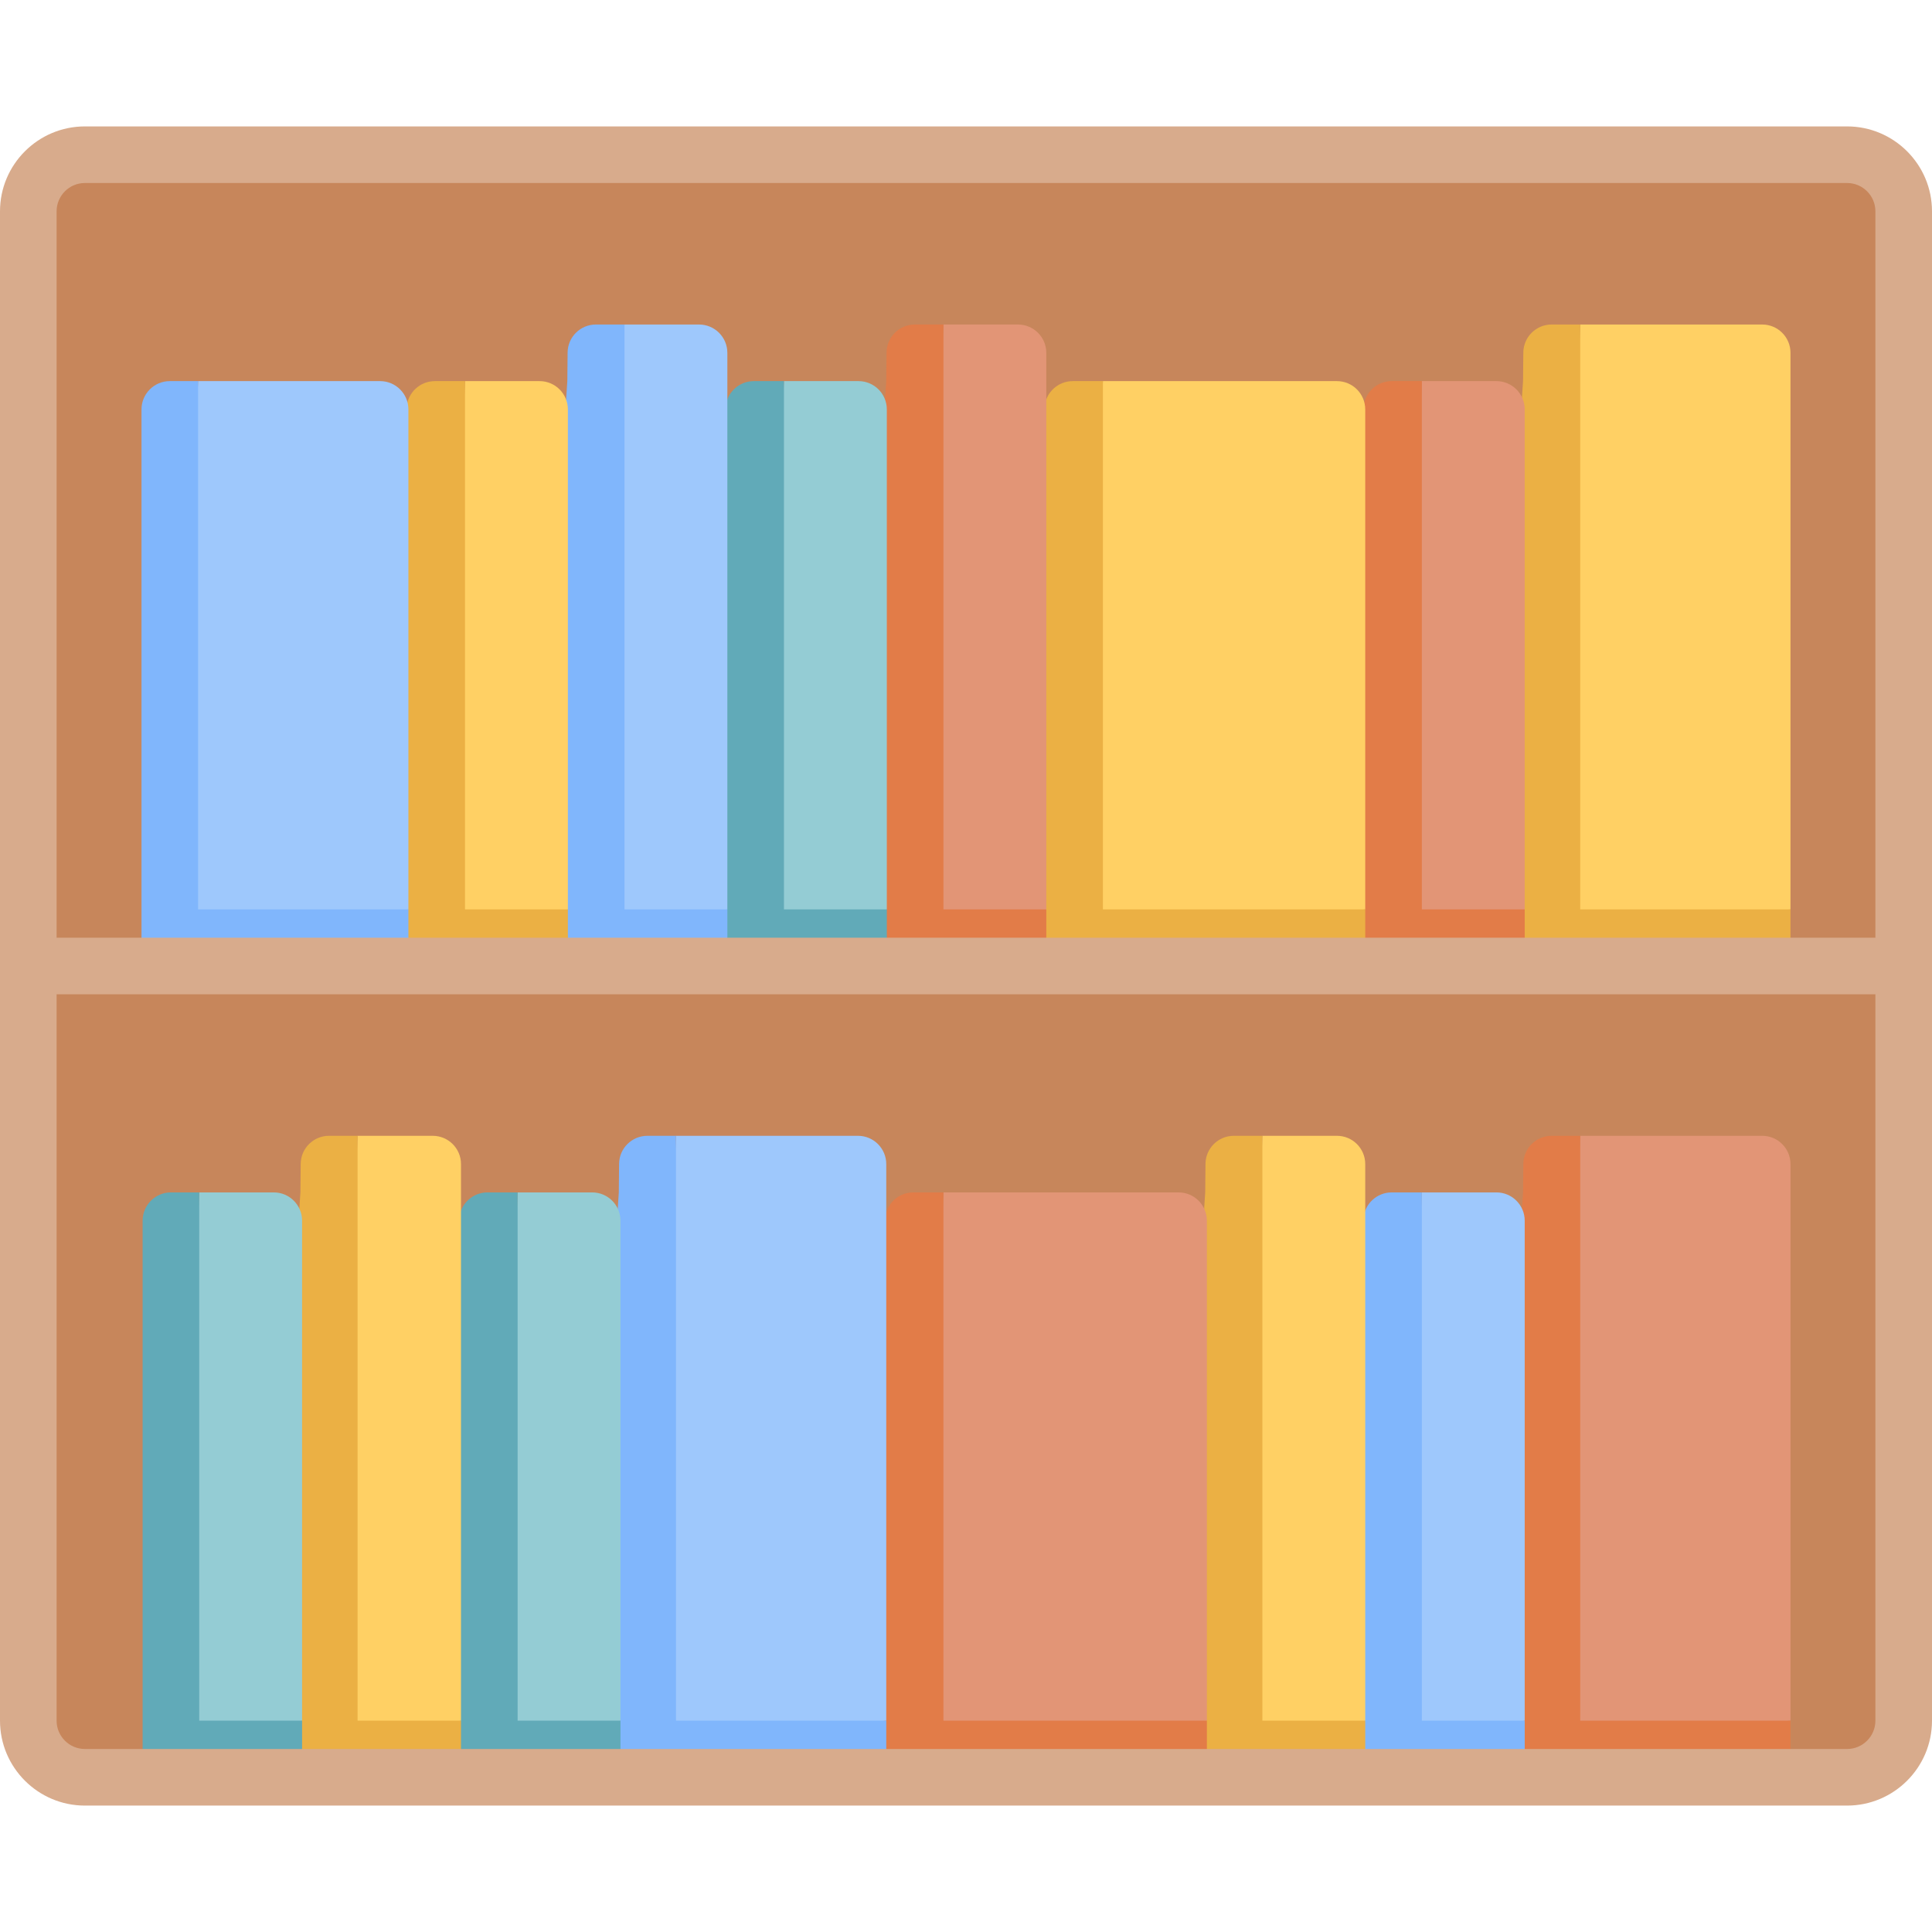 <svg id="Capa_1" enable-background="new 0 0 512 512" height="512" viewBox="0 0 512 512" width="512" xmlns="http://www.w3.org/2000/svg"><g><path d="m489.5 471h-467c-8.284 0-15-6.716-15-15v-400c0-8.284 6.716-15 15-15h467c8.284 0 15 6.716 15 15v400c0 8.284-6.716 15-15 15z" fill="#c7865b"/><g><path d="m418.769 301-6 161 61.731-6v-147.5c0-4.142-3.358-7.5-7.5-7.5z" fill="#e29576"/><path d="m418.769 301h-7.573c-4.113 0-7.459 3.313-7.5 7.426l-.075 7.574-4.852 74.5 5 80.5h70.731v-15h-55.731z" fill="#e27c48"/><path d="m376.802 316-6 146 33.262-6v-132.5c0-4.142-3.358-7.5-7.5-7.5z" fill="#9ec8fc"/><path d="m376.802 316h-7.986c-3.947 0-7.219 3.059-7.483 6.998l-4.53 67.502 5 80.5h42.262v-15h-27.262v-140z" fill="#80b6fc"/><path d="m334.54 301-6 161 33.262-6v-147.5c0-4.142-3.358-7.5-7.5-7.5z" fill="#ffd064"/><path d="m334.54 301h-7.573c-4.113 0-7.459 3.313-7.5 7.426l-.074 7.574-4.852 74.5 5 80.5h42.262v-15h-27.263z" fill="#ebb044"/><path d="m250.017 316-6 146 75.819-6v-132.5c0-4.142-3.358-7.5-7.5-7.5z" fill="#e29576"/><path d="m250.017 316h-7.986c-3.947 0-7.219 3.059-7.483 6.998l-4.53 67.502 5 80.5h84.819v-15h-69.819v-140z" fill="#e27c48"/><path d="m179.138 301-6 161 61.731-6v-147.5c0-4.142-3.358-7.5-7.5-7.5z" fill="#9ec8fc"/><path d="m179.138 301h-7.573c-4.113 0-7.459 3.313-7.5 7.426l-.075 7.574-4.852 74.5 5 80.5h70.731v-15h-55.731z" fill="#80b6fc"/><path d="m137.171 316-6 146 33.262-6v-132.5c0-4.142-3.358-7.5-7.5-7.5z" fill="#94ccd4"/><path d="m137.171 316h-7.986c-3.947 0-7.219 3.059-7.483 6.998l-4.53 67.502 5 80.5h42.262v-15h-27.262v-140z" fill="#61aab8"/><path d="m94.762 301-6 161 33.409-6v-147.5c0-4.142-3.358-7.5-7.5-7.5z" fill="#ffd064"/><path d="m94.762 301h-7.573c-4.113 0-7.459 3.313-7.5 7.426l-.075 7.574-4.852 74.5 5 80.5h42.409v-15h-27.409z" fill="#ebb044"/><path d="m52.795 316-6 146 33.262-6v-132.5c0-4.142-3.358-7.5-7.5-7.5z" fill="#94ccd4"/><path d="m52.795 316h-7.5c-4.142 0-7.5 3.358-7.5 7.5v147.5h42.262v-15h-27.262z" fill="#61aab8"/></g><g><path d="m418.769 86-6 161 61.731-6v-147.5c0-4.142-3.358-7.5-7.5-7.5z" fill="#ffd064"/><path d="m418.769 86h-7.573c-4.113 0-7.459 3.313-7.5 7.426l-.075 7.574-4.852 74.5 5 80.5h70.731v-15h-55.731z" fill="#ebb044"/><path d="m376.802 101-6 146 33.262-6v-132.5c0-4.142-3.358-7.5-7.5-7.5z" fill="#e29576"/><path d="m376.802 101h-7.986c-3.947 0-7.219 3.059-7.483 6.998l-4.53 67.502 5 80.5h42.262v-15h-27.262v-140z" fill="#e27c48"/><path d="m292.279 101-6 146 75.523-6v-132.5c0-4.142-3.358-7.5-7.5-7.5z" fill="#ffd064"/><path d="m292.279 101h-7.986c-3.947 0-7.219 3.059-7.483 6.998l-4.53 67.502 5 80.5h84.523v-15h-69.523v-140z" fill="#ebb044"/><path d="m250.017 86-6 161 33.262-6v-147.5c0-4.142-3.358-7.5-7.5-7.5z" fill="#e29576"/><path d="m250.017 86h-7.573c-4.113 0-7.459 3.313-7.5 7.426l-.075 7.574-4.852 74.5 5 80.5h42.262v-15h-27.262z" fill="#e27c48"/><path d="m207.755 101-6 146 33.262-6v-132.5c0-4.142-3.358-7.5-7.5-7.5z" fill="#94ccd4"/><path d="m207.755 101h-7.986c-3.947 0-7.219 3.059-7.483 6.998l-4.53 67.502 5 80.5h42.262v-15h-27.262v-140z" fill="#61aab8"/><path d="m165.493 86-6 161 33.262-6v-147.5c0-4.142-3.358-7.5-7.5-7.5z" fill="#9ec8fc"/><path d="m165.493 86h-7.573c-4.113 0-7.459 3.313-7.5 7.426l-.074 7.574-4.852 74.5 5 80.5h42.262v-15h-27.262v-155z" fill="#80b6fc"/><path d="m123.231 101-6 146 33.262-6v-132.5c0-4.142-3.358-7.5-7.5-7.5z" fill="#ffd064"/><path d="m123.231 101h-7.986c-3.947 0-7.219 3.059-7.483 6.998l-4.53 67.502 5 80.5h42.262v-15h-27.262v-140z" fill="#ebb044"/><path d="m52.5 101-6 146 61.731-6v-132.5c0-4.142-3.358-7.5-7.5-7.5z" fill="#9ec8fc"/><path d="m52.5 101h-7.5c-4.142 0-7.5 3.358-7.5 7.5v147.5h70.731v-15h-55.731z" fill="#80b6fc"/></g><path d="m489.5 478.5h-467c-12.407 0-22.5-10.094-22.5-22.5v-400c0-12.406 10.093-22.5 22.5-22.5h467c12.407 0 22.5 10.094 22.5 22.5v400c0 12.406-10.093 22.5-22.5 22.5zm-474.5-215v192.5c0 4.136 3.364 7.5 7.5 7.5h467c4.136 0 7.5-3.364 7.5-7.5v-192.5zm0-15h482v-192.5c0-4.136-3.364-7.5-7.5-7.5h-467c-4.136 0-7.5 3.364-7.5 7.5z" fill="#d8ab8c"/></g></svg>